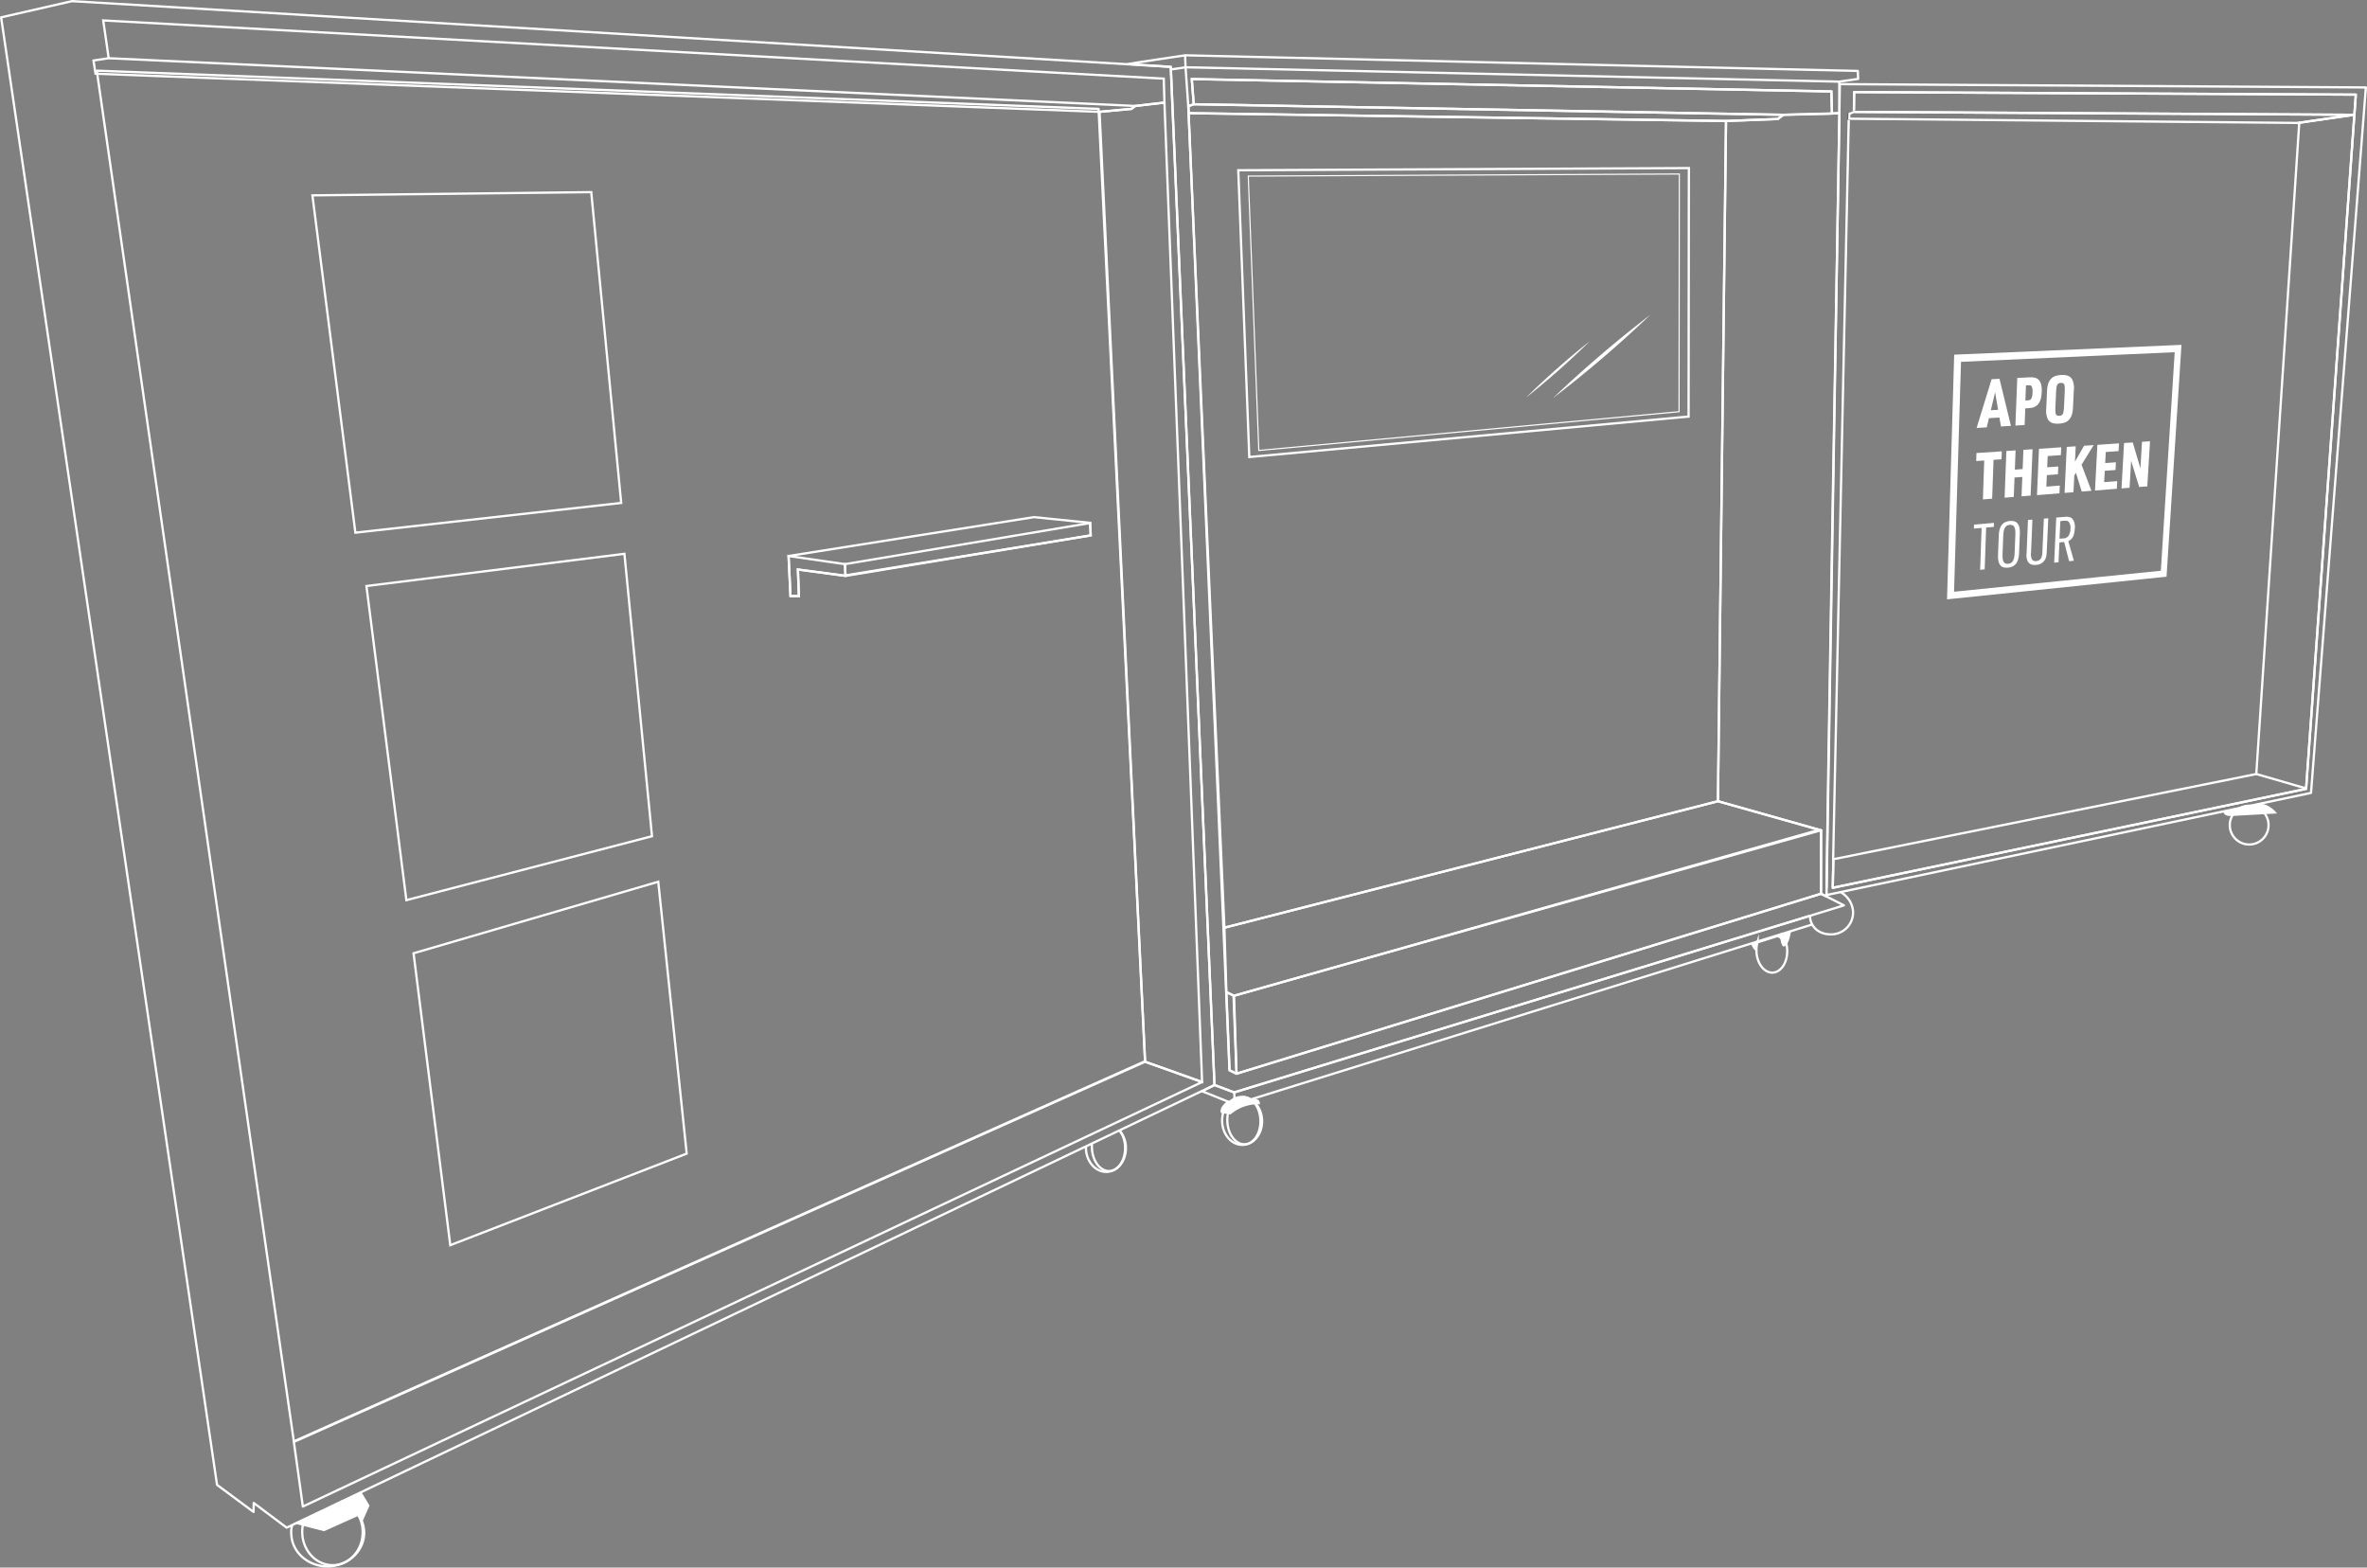 <svg xmlns="http://www.w3.org/2000/svg" viewBox="0 0 1043.322 690.89"><rect x="0" y="0" width="1043.322" height="690.89" fill="#808080" stroke="none"/><g id="bb757d20-115c-4127-9089-bffaa101531b" data-name="Ebene 2"><g id="a4a86b97-d263-4959-869b-b0b4c1d4c160" data-name="Ebene 1"><path d="M150.185,661.748a14.829,14.829,0,0,1,10.333,13.237c.314,8.16-6.623,15.052-15.493,15.393s-16.316-5.997-16.63-14.157a9.664,9.664,0,0,1,.464-4.106" style="fill:none;stroke:#fff;stroke-miterlimit:10"></path><path d="M151.893,661.983a14.742,14.742,0,0,1,7.949,12.784c.309,8.038-5.398,14.783-12.747,15.066s-13.557-6.004-13.866-14.043a15.871,15.871,0,0,1,.314-3.83" style="fill:none;stroke:#fff;stroke-miterlimit:10"></path><path d="M478.657,505.265q-.021.505-.001,1.021c.224,5.831,4.35,10.407,9.215,10.22,4.865-.187,8.627-5.066,8.403-10.897a11.67,11.67,0,0,0-2.866-7.366" style="fill:none;stroke:#fff;stroke-miterlimit:10"></path><path d="M493.481,498.177a12.919,12.919,0,0,1,2.42,7.272c.221,5.744-2.868,10.526-6.898,10.681s-7.477-4.376-7.698-10.12c-.019-.482-.038-1.542-.011-2.009" style="fill:none;stroke:#fff;stroke-miterlimit:10"></path><ellipse cx="547.492" cy="494.054" rx="8.816" ry="10.566" transform="translate(-18.581 21.403) rotate(-2.202)" style="fill:none;stroke:#fff;stroke-miterlimit:10"></ellipse><ellipse cx="548.631" cy="493.836" rx="7.304" ry="10.408" transform="matrix(0.999, -0.038, 0.038, 0.999, -18.57, 21.445)" style="fill:none;stroke:#fff;stroke-miterlimit:10"></ellipse><path d="M811.252,393.187a10.637,10.637,0,0,1,5.542,8.6,9.663,9.663,0,0,1-9.284,10.027c-5.333.205-9.527-2.848-9.732-8.18" style="fill:none;stroke:#fff;stroke-miterlimit:10"></path><circle cx="991.385" cy="363.674" r="8.547" style="fill:none;stroke:#fff;stroke-miterlimit:10"></circle><path d="M516.039,29.457,535.319,478.179l8.679,3.302L812.762,399.038l-10.112-5.12L545.031,473.234l-3.101-1.506L523.784,46.8l2.391-.854-.868-11.103L807.23,40.307l.262,9.685,3.3-.127-.093-13.878,8.327-1.202-.135-3.52L522.481,24.375s-24.677,3.621-25.329,3.866Z" style="fill:none;stroke:#fff;stroke-linejoin:round"></path><polygon points="513.257 45.222 500.424 46.707 498.711 47.985 484.659 49.297 504.725 467.953 529.858 476.902 513.257 45.222" style="fill:none;stroke:#fff;stroke-miterlimit:10"></polygon><polygon points="129.53 635.522 133.49 664.014 529.858 476.902 504.725 467.953 129.53 635.522" style="fill:none;stroke:#fff;stroke-linecap:round;stroke-linejoin:round"></polygon><path d="M516.067,29.469,31.735.5.5,7.65,95.663,654.452,111.767,666.392l.068-3.969,14.521,10.9L535.307,478.235ZM129.521,635.302,42.663,31.148,484.223,47.991l20.493,419.742Z" style="fill:none;stroke:#fff;stroke-linejoin:round"></path><polygon points="42.1 32.492 41.215 26.678 47.906 25.659 45.503 9.005 512.961 34.657 513.257 45.222 500.424 46.707 498.71 47.985 484.659 49.297 42.1 32.492" style="fill:none;stroke:#fff;stroke-miterlimit:10"></polygon><path d="M785.223,411.686l-10.472,3.263a13.046,13.046,0,0,0-.554,4.341c.205,5.333,3.405,9.539,7.147,9.395s6.609-4.583,6.404-9.916A11.763,11.763,0,0,0,785.223,411.686Z" style="fill:none;stroke:#fff;stroke-miterlimit:10"></path><path d="M797.777,403.634l-253.779,77.847-8.691-3.246-5.459,2.716,14.436,5.807,230.467-71.809" style="fill:none;stroke:#fff;stroke-miterlimit:10"></path><path d="M785.223,411.686l13.793-4.298" style="fill:none;stroke:#fff;stroke-miterlimit:10"></path><path d="M805.121,395.145c-.423.457,5.672-345.28,5.672-345.28l-4.286.275s-19.705.427-20.365.453-2.453,1.857-2.453,1.857l-22.9.881-3.555,299.807,45.443,12.795-.026,27.985Z" style="fill:none;stroke:#fff;stroke-linejoin:round"></path><polygon points="545.031 473.234 543.931 438.902 540.563 437.269 541.969 471.685 545.031 473.234" style="fill:none;stroke:#fff;stroke-linejoin:round"></polygon><polyline points="810.699 35.987 522.565 29.66 522.362 24.38" style="fill:none;stroke:#fff;stroke-miterlimit:10"></polyline><polyline points="516.549 30.553 522.565 29.66 523.818 47.68" style="fill:none;stroke:#fff;stroke-miterlimit:10"></polyline><polygon points="539.691 408.878 757.233 353.138 801.787 365.747 543.931 438.902 543.931 438.902 540.563 437.269 539.691 408.878" style="fill:none;stroke:#fff;stroke-miterlimit:10"></polygon><polygon points="543.711 438.911 802.675 365.933 802.65 393.918 545.031 473.234 543.711 438.911" style="fill:none;stroke:#fff;stroke-linejoin:round"></polygon><line x1="544.235" y1="486.926" x2="543.998" y2="480.765" style="fill:none;stroke:#fff;stroke-miterlimit:10"></line><polygon points="760.788 53.331 523.903 49.881 539.691 408.878 757.233 353.138 760.788 53.331" style="fill:none;stroke:#fff;stroke-linejoin:round"></polygon><line x1="500.424" y1="46.707" x2="47.906" y2="25.659" style="fill:#fff;stroke:#fff;stroke-miterlimit:10"></line><polygon points="348.427 262.708 352.146 262.73 351.695 251.014 372.627 253.845 480.763 235.97 480.55 230.442 455.747 227.925 347.583 245.058 348.427 262.708" style="fill:none;stroke:#fff;stroke-miterlimit:10"></polygon><polygon points="347.583 245.058 348.427 262.708 352.146 262.73 351.695 251.014 372.706 253.759 372.427 248.647 347.583 245.058" style="fill:none;stroke:#fff;stroke-miterlimit:10"></polygon><polygon points="372.427 248.647 480.471 230.528 480.763 235.97 372.617 253.597 372.427 248.647" style="fill:none;stroke:#fff;stroke-miterlimit:10"></polygon><path d="M810.962,37.079l-5.867,357.406,213.547-45.01,24.179-310.938ZM1016.471,347.695,807.837,391.295l.272-12.586-.094.019L814.881,52.325l.002-2.093,2.282-.886.101-8.763,221.133,1.136-.63,8.673Z" style="fill:none;stroke:#fff;stroke-linejoin:round"></path><polygon points="817.266 40.582 817.165 49.345 817.244 49.314 1037.584 50.591 1012.823 54.188 1013.457 54.191 994.525 341.148 808.109 378.709 807.837 391.295 1016.471 347.695 1037.769 50.392 1038.399 41.719 817.266 40.582" style="fill:none;stroke:#fff;stroke-linejoin:round"></polygon><polygon points="814.881 52.325 808.015 378.728 808.109 378.709 815.162 52.328 814.881 52.325" style="fill:#fff"></polygon><polygon points="815.21 50.136 817.165 49.4 817.165 49.345 814.883 50.232 814.881 52.325 815.162 52.328 815.21 50.136" style="fill:#e8e5e2;stroke:#1d1d1b;stroke-linecap:round;stroke-miterlimit:10"></polygon><polygon points="815.21 50.136 815.162 52.328 1012.823 54.188 1037.584 50.591 817.244 49.314 817.165 49.345 817.165 49.4 815.21 50.136" style="fill:none;stroke:#fff;stroke-linecap:round;stroke-miterlimit:10"></polygon><line x1="1016.362" y1="347.47" x2="994.525" y2="341.148" style="fill:none;stroke:#fff;stroke-linejoin:round"></line><polygon points="525.308 34.843 807.23 40.307 807.492 49.992 786.142 50.593 526.175 45.946 525.308 34.843" style="fill:none;stroke:#fff;stroke-miterlimit:10"></polygon><polygon points="526.175 45.946 523.784 46.8 524.013 49.876 760.788 53.331 783.688 52.45 786.142 50.593 526.175 45.946" style="fill:none;stroke:#fff;stroke-linejoin:round"></polygon><path d="M980.071,357.789s-.131,2.319,4.257,1.819l19.349-1.075s-3.601-4.819-8.428-4.303Z" style="fill:#fff"></path><line x1="773.935" y1="415.034" x2="788.161" y2="410.56" style="fill:#1d1d1b"></line><path d="M771.766,415.928s1.227,3.258,2.886,3.415l-.241-3.406,8.567-2.694a1.469,1.469,0,0,1,1.912,1.228,6.35,6.35,0,0,0,.912,2.57s2.259,1.456,3.609-6.419Z" style="fill:#fff"></path><path d="M129.362,671.421l13.459,3.467,15.28-6.846a5.924,5.924,0,0,1,1.538,2.862l3.254-7.336-3.521-5.819-30.01,13.671" style="fill:#fff"></path><path d="M540.766,485.517s-3.643,2.674-2.56,5.056l4.21.609a18.565,18.565,0,0,1,12.939-4.464s.402-3.872-5.022-1.68l.336-.707a1.936,1.936,0,0,0-2.037-.939Z" style="fill:#fff"></path><polygon points="545.803 75.039 550.664 201.435 744.289 183.593 744.417 74.079 545.803 75.039" style="fill:none;stroke:#fff;stroke-miterlimit:10"></polygon><polygon points="550.208 77.614 554.858 198.53 740.089 181.461 740.212 76.695 550.208 77.614" style="fill:none;stroke:#fff;stroke-miterlimit:10;stroke-width:0.5px"></polygon><path d="M672.61,175.268a344.826,344.826,0,0,1,28.129-24.879,344.759,344.759,0,0,1-28.129,24.879Z" style="fill:#fff"></path><path d="M684.517,175.471a516.044,516.044,0,0,1,42.879-36.684,515.917,515.917,0,0,1-42.879,36.684Z" style="fill:#fff"></path><polygon points="137.708 86.105 260.606 84.685 273.806 221.673 156.645 234.772 137.708 86.105" style="fill:none;stroke:#fff;stroke-miterlimit:10"></polygon><polygon points="161.516 258.295 275.229 244.093 287.387 368.562 179.126 396.736 161.516 258.295" style="fill:none;stroke:#fff;stroke-miterlimit:10"></polygon><polygon points="182.284 420.158 290.142 388.627 302.683 508.453 198.469 548.818 182.284 420.158" style="fill:none;stroke:#fff;stroke-miterlimit:10"></polygon><path d="M954.963,254.18,858.205,264.162l3.153-107.84,100.187-4.327Zm-93.663,6.623L952.451,251.554l6.11-96.321-94.187,4.241Z" style="fill:#fff"></path><path d="M876.672,184.3l-.95,4.052-4.479.276,6.618-21.496,3.475-.173,5.045,20.737-4.398.271-.686-3.941ZM879.391,172.902l-1.871,7.904,3.208-.184Z" style="fill:#fff"></path><path d="M892.408,187.325l-4.065.25.823-21.005,5.141-.255c2.477-.123,3.72.285,4.628,1.475.774,1.077,1.113,2.702,1.013,5.019-.107,2.49-.647,4.271-1.677,5.437-1.001,1.107-2.22,1.556-4.522,1.688l-1.043.06Zm1.511-10.881c1.4-.078,1.873-.924,1.981-3.536a5.342,5.342,0,0,0-.359-2.564c-.229-.429-.607-.586-1.35-.547l-1.185.061-.27,6.652Z" style="fill:#fff"></path><path d="M902.267,172.743c.111-2.52.473-3.973,1.288-5.158,1.018-1.487,2.488-2.175,4.986-2.299,2.627-.13,4.105.527,4.942,2.146a9.184,9.184,0,0,1,.608,4.678l-.346,7.196c-.12,2.487-.482,3.919-1.286,5.09-1.006,1.47-2.456,2.163-4.904,2.315-2.643.163-4.125-.468-4.972-2.064a9.045,9.045,0,0,1-.634-4.66Zm7.821-.07c.151-3.239-.192-3.979-1.708-3.901-1.545.08-1.96.86-2.107,4.106l-.296,6.527c-.146,3.224.198,3.954,1.736,3.862,1.509-.09,1.92-.864,2.07-4.081Z" style="fill:#fff"></path><path d="M874.606,202.959l-3.539.247.117-3.533,11.166-.756-.131,3.512-3.508.245-.615,17.116-4.082.324Z" style="fill:#fff"></path><path d="M884.366,198.779l4.067-.275-.334,8.489,3.437-.249.344-8.473,4.032-.273L895.053,218.443l-4.005.318.347-8.544-3.433.256-.337,8.56-4.039.32Z" style="fill:#fff"></path><path d="M898.738,197.805l9.807-.664-.161,3.463-5.8.404-.22,4.95,4.881-.354-.159,3.444-4.876.363-.225,5.063,5.934-.459-.159,3.421-9.901.785Z" style="fill:#fff"></path><path d="M910.983,196.976l3.945-.267-.329,6.75,4.018-7,4.227-.286-5.331,8.658,4.344,11.486-4.278.339-2.56-8.284-.72,1.238-.358,7.335-3.919.311Z" style="fill:#fff"></path><path d="M924.48,196.061l9.522-.645-.19,3.414-5.632.393-.261,4.881,4.74-.344-.188,3.396-4.735.353-.267,4.993,5.763-.446-.188,3.373-9.615.763Z" style="fill:#fff"></path><path d="M936.24,195.265l3.832-.26,3.378,11.444.694-11.72,3.541-.24-1.201,19.873-3.569.283-3.565-11.566-.686,11.903-3.55.282Z" style="fill:#fff"></path><path d="M873.444,232.687l-3.393.293.059-1.771,8.778-.749-.064,1.762-3.372.291-.648,18.434-1.995.193Z" style="fill:#fff"></path><path d="M881.009,236.016c.153-4.108,1.697-6.137,4.882-6.408,3.2-.273,4.584,1.496,4.418,5.584l-.351,8.644c-.164,4.05-1.691,6.059-4.868,6.367-3.162.306-4.556-1.429-4.404-5.5Zm7.321-.453c.125-3.131-.608-4.392-2.506-4.228-1.875.162-2.715,1.562-2.834,4.702l-.314,8.284c-.118,3.114.617,4.356,2.481,4.177,1.887-.181,2.721-1.569,2.845-4.674Z" style="fill:#fff"></path><path d="M895.852,229.012l-.619,14.581a5.356,5.356,0,0,0,.287,2.637,1.736,1.736,0,0,0,1.972,1.058,2.532,2.532,0,0,0,2.35-1.663,7.159,7.159,0,0,0,.402-2.502l.644-14.542,1.947-.166-.653,14.527c-.094,2.083-.321,3.044-.943,3.959a4.609,4.609,0,0,1-3.74,2.072c-1.864.18-3.039-.315-3.756-1.603a6.634,6.634,0,0,1-.463-3.595l.61-14.597Z" style="fill:#fff"></path><path d="M907.352,247.8l-1.923.186.919-19.87,3.629-.31c1.927-.165,2.963.137,3.7,1.129a5.844,5.844,0,0,1,.851,3.973c-.152,3.082-.988,4.703-2.861,5.591l2.445,8.648-2.091.202-2.179-8.461-2.082.191Zm2.016-10.501a2.749,2.749,0,0,0,2.415-1.187,5.774,5.774,0,0,0,.823-2.924,4.658,4.658,0,0,0-.613-3.025c-.445-.573-1.014-.746-2.176-.645l-1.666.144-.365,7.781Z" style="fill:#fff"></path></g></g></svg>